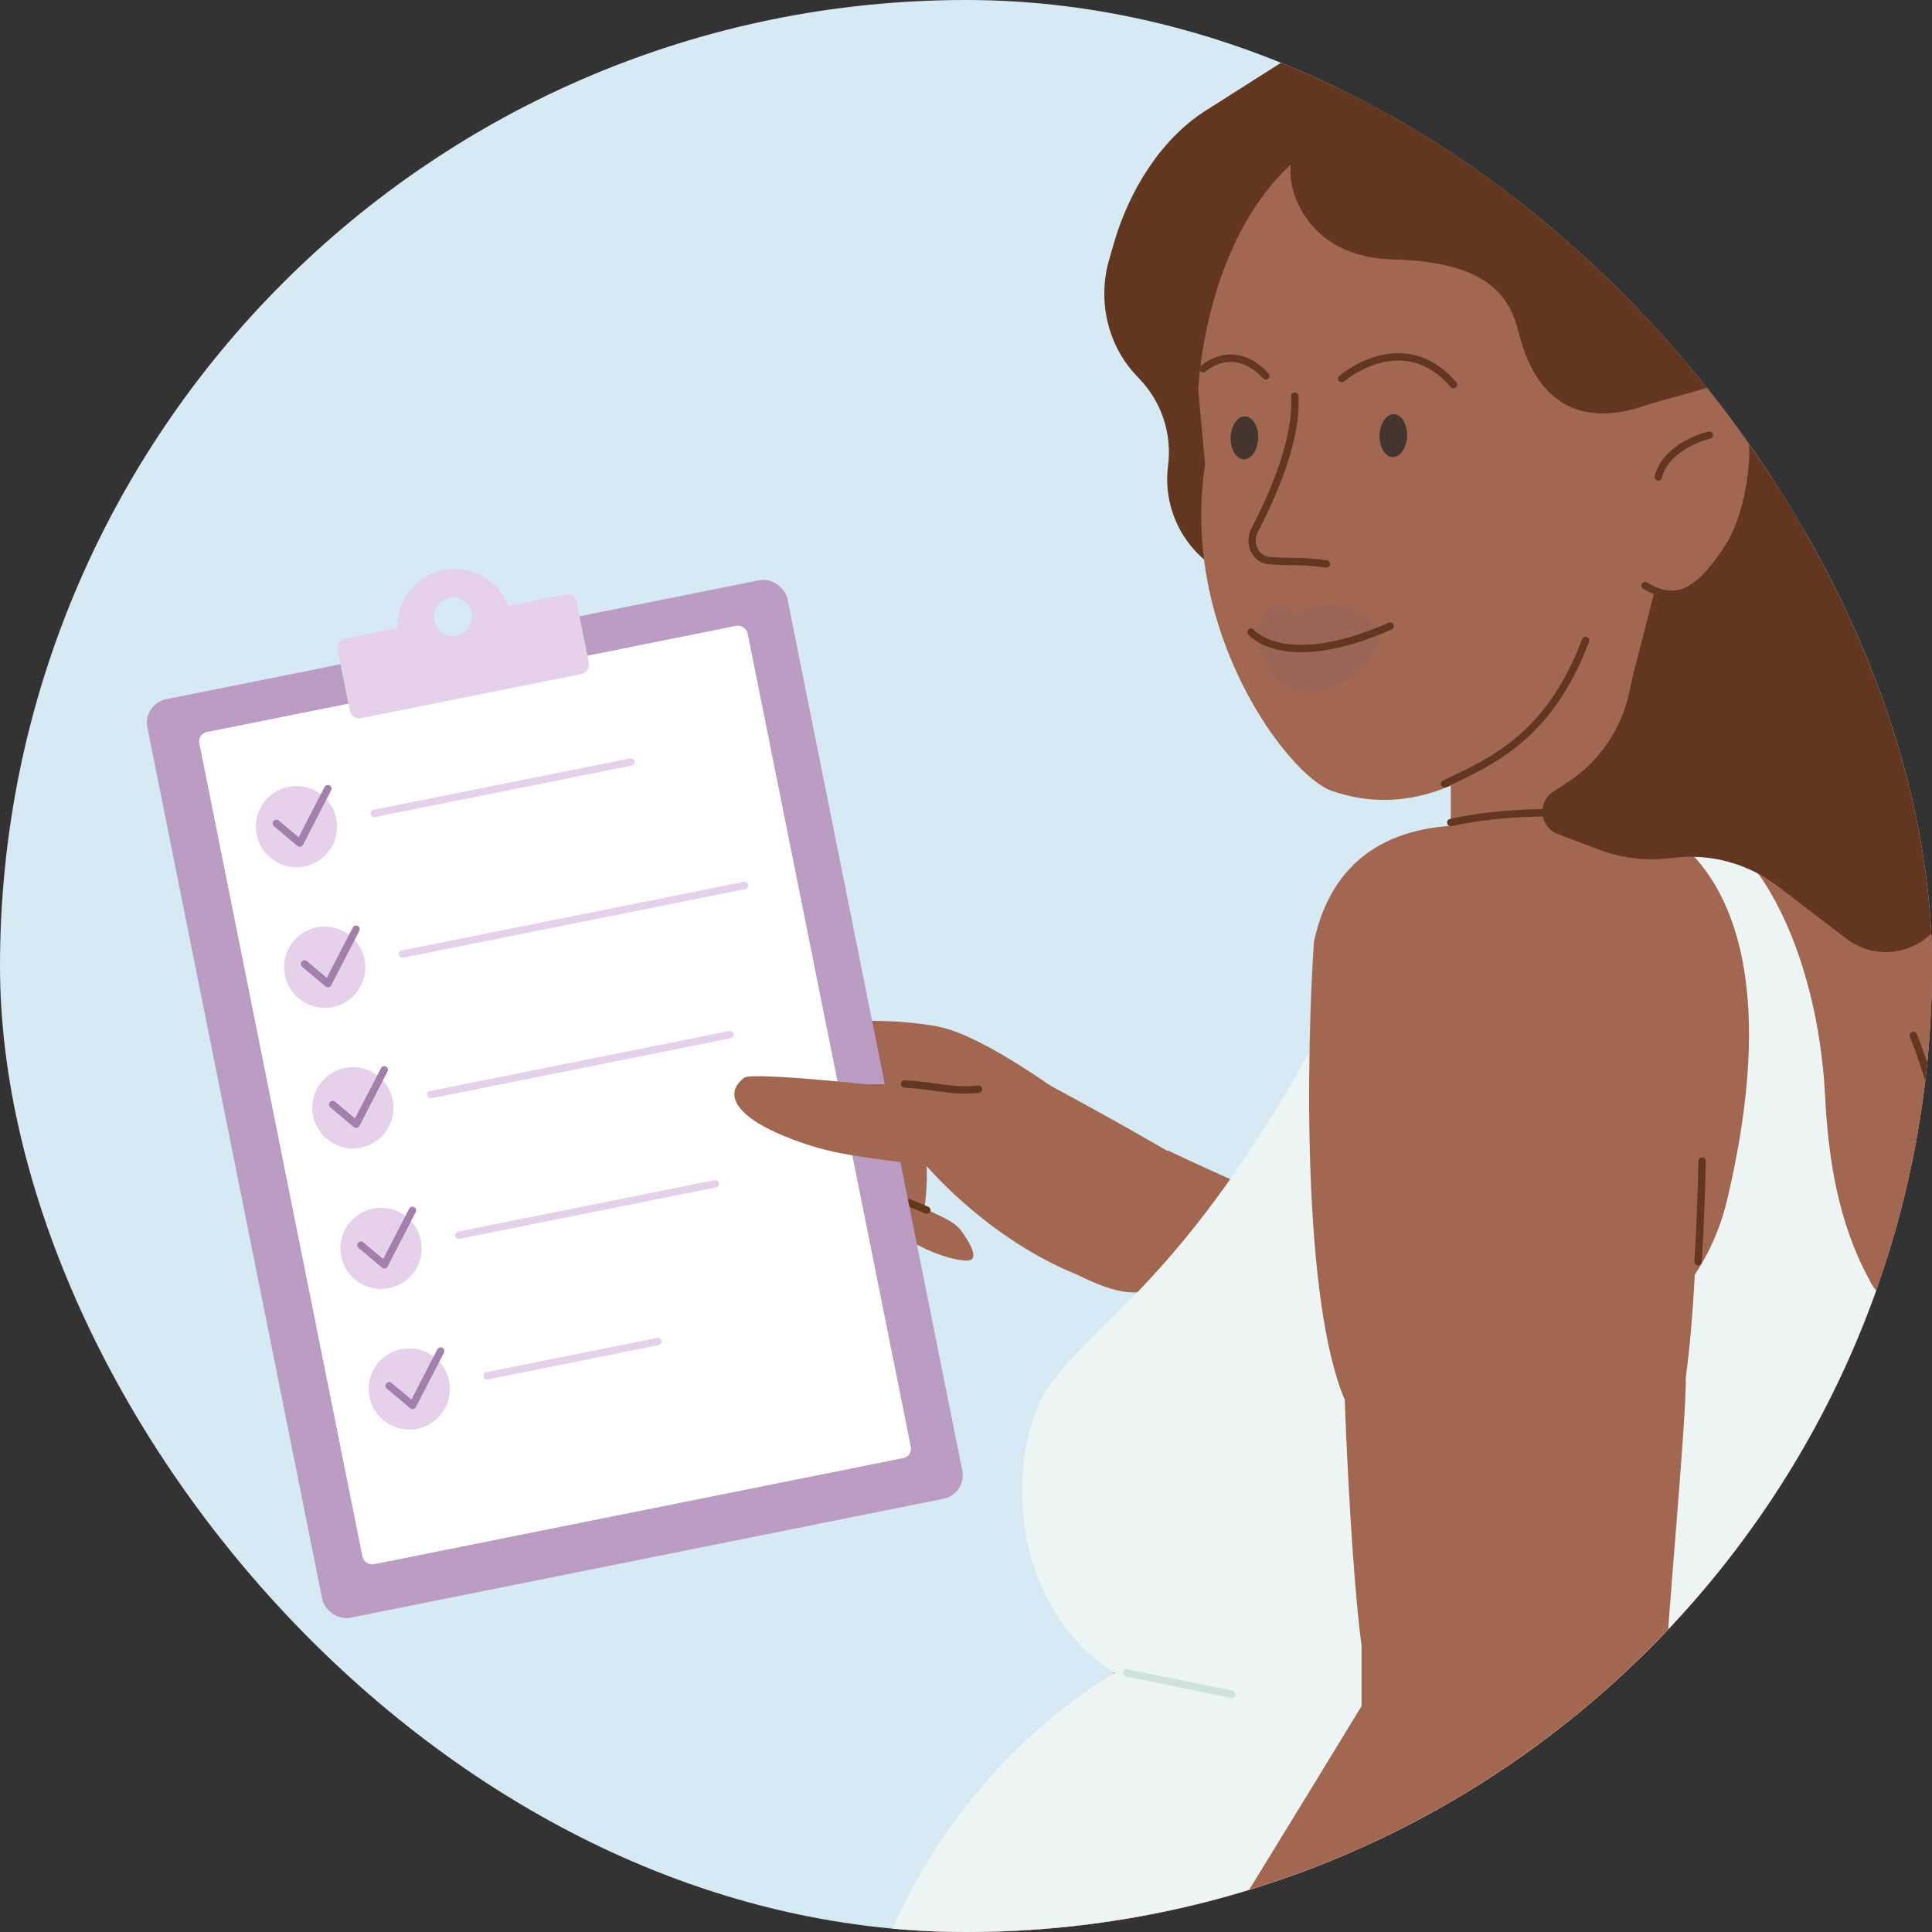 <?xml version="1.0" encoding="utf-8"?>
<svg xmlns="http://www.w3.org/2000/svg" fill="none" height="10" viewBox="0 0 82 82" width="10">
<rect x="0" y="0" width="82" height="82" fill="#333333" stroke="none"/>
<g clip-path="url(#clip0_1584_38962)">
<rect fill="#D7EAF3" height="82" rx="41" width="82"/>
<path d="M77.727 11.337L77.495 10.361C76.877 7.767 75.195 5.553 72.862 4.262L72.767 4.21C72.097 3.839 71.479 3.382 70.93 2.849C69.314 1.282 67.152 0.406 64.901 0.406H64.15L62.898 0.301C60.539 0.105 58.173 0.601 56.091 1.729L54.413 2.637L51.172 4.695C49.243 5.92 47.903 8.14 47.274 10.337C47.213 10.548 47.152 10.758 47.09 10.965C46.571 12.715 46.983 14.623 48.238 15.949L48.382 16.101C49.31 17.08 49.748 18.425 49.576 19.764C49.273 22.111 50.844 24.291 53.167 24.746L69.436 27.93C71.682 28.37 73.968 27.947 75.053 25.932C75.682 24.765 76.29 23.382 76.829 22.112C77.164 21.323 78.046 19.898 78.046 19.041V16.026V14.058C78.046 13.142 77.939 12.228 77.727 11.337Z" fill="#633620"/>
<path d="M86.478 44.098C85.927 42.733 82.452 39.816 80.784 38.528C72.034 40.242 72.575 59.771 74.34 68.059C74.747 72.689 77.456 79.468 81.837 79.642C87.313 79.859 86.702 68.773 87.402 64.776C88.102 60.779 87.166 45.805 86.478 44.098Z" fill="#A26750"/>
<path d="M49.564 48.827C53.279 50.597 61.278 54.043 69.428 57.159C73.533 58.729 85.606 63.07 83.747 71.083C83.048 74.899 75.189 77.224 66.361 70.469C59.099 64.912 52.595 58.729 47.29 53.672L49.564 48.827Z" fill="#A26750"/>
<path d="M51.153 51.16C51.153 51.16 49.998 54.454 48.561 54.807C45.969 55.45 39.473 49.594 39.31 49.353C39.363 49.612 39.335 50.778 39.231 51.252C39.634 51.548 40.431 51.732 40.812 52.257C41.102 52.657 41.638 53.501 41.043 53.501C39.931 53.501 37.236 52.258 37.237 50.927C37.242 50.836 37.346 50.241 37.35 50.15C36.721 51.147 35.911 52.357 35.34 51.375C34.509 49.957 36.242 46.946 38.363 46.269C38.021 45.987 37.306 46.234 36.868 46.141C35.583 46.398 34.262 46.376 33.528 46.154C32.911 47.222 30.692 51.358 29.017 50.4C28.772 50.095 29.3 49.291 29.648 48.55C30.342 47.07 31.524 45.27 32.866 44.199C34.404 42.989 38.768 43.283 40.082 43.634C42.781 44.365 47.989 48.528 51.153 51.16Z" fill="#A26750"/>
<path d="M39.134 48.031C37.298 49.012 38.516 48.973 36.751 50.97C36.816 51.18 37.049 52.266 37.281 53.379C37.856 54.599 37.972 55.987 37.309 56.208C36.947 56.329 36.569 55.41 35.955 54.47C35.846 54.663 35.706 55.426 35.426 55.448C35.045 55.756 34.757 55.077 34.437 54.067C33.637 52.813 33.4 48.775 34.234 47.887C34.285 47.835 34.337 47.784 34.389 47.732C34.772 45.691 39.514 46.429 39.514 46.429L39.631 46.261C39.512 46.43 39.405 46.593 39.305 46.738L39.134 48.031Z" fill="#A26750"/>
<path d="M39.337 51.362L38.578 51.044" stroke="#633620" stroke-linecap="round" stroke-miterlimit="10" stroke-width="0.313"/>
<path d="M39.528 48.635C39.528 48.635 36.669 49.523 33.687 48.314C30.634 47.075 31.57 46.239 31.897 45.904C32.659 45.142 38.938 46.857 40.41 46.82" fill="#A26750"/>
<path d="M33.991 45.355C34.023 45.456 34.129 45.677 34.293 45.748" stroke="#633620" stroke-linecap="round" stroke-miterlimit="10" stroke-width="0.313"/>
<path d="M35.566 55.308C35.884 54.987 36.092 54.063 35.875 53.283C35.702 52.659 35.581 51.249 35.542 50.622C35.813 50.325 36.375 49.652 36.459 49.339M37.26 53.382C37.115 52.673 36.809 51.226 36.752 51.113C36.68 50.971 37.458 50.257 37.879 49.332" stroke="#633620" stroke-linecap="round" stroke-miterlimit="10" stroke-width="0.313"/>
<rect fill="#BB9CC2" height="39.761" rx="1.014" transform="rotate(-11.342 6.055 29.877)" width="27.709" x="6.055" y="29.877"/>
<rect fill="white" height="36.026" rx="0.406" transform="rotate(-11.342 8.38 31.15)" width="23.735" x="8.38" y="31.15"/>
<path d="M15.885 34.526L23.145 33.07L26.775 32.342" stroke="#E5D1EA" stroke-linecap="round" stroke-width="0.313"/>
<circle cx="12.583" cy="35.085" fill="#E5D1EA" r="1.724" transform="rotate(-11.342 12.583 35.085)"/>
<path d="M11.728 34.946L12.723 35.781L13.915 33.473" stroke="#A380AB" stroke-linecap="round" stroke-linejoin="round" stroke-width="0.313"/>
<path d="M17.081 40.493L31.601 37.581" stroke="#E5D1EA" stroke-linecap="round" stroke-width="0.313"/>
<circle cx="13.78" cy="41.052" fill="#E5D1EA" r="1.724" transform="rotate(-11.342 13.78 41.052)"/>
<path d="M12.924 40.913L13.919 41.748L15.111 39.44" stroke="#A380AB" stroke-linecap="round" stroke-linejoin="round" stroke-width="0.313"/>
<path d="M18.279 46.46L25.539 45.004L29.169 44.276L30.983 43.912" stroke="#E5D1EA" stroke-linecap="round" stroke-width="0.313"/>
<circle cx="14.977" cy="47.019" fill="#E5D1EA" r="1.724" transform="rotate(-11.342 14.977 47.019)"/>
<path d="M14.121 46.88L15.116 47.715L16.309 45.407" stroke="#A380AB" stroke-linecap="round" stroke-linejoin="round" stroke-width="0.313"/>
<path d="M19.476 52.427L26.735 50.971L30.365 50.243" stroke="#E5D1EA" stroke-linecap="round" stroke-width="0.313"/>
<circle cx="16.173" cy="52.986" fill="#E5D1EA" r="1.724" transform="rotate(-11.342 16.173 52.986)"/>
<path d="M15.318 52.847L16.313 53.682L17.505 51.374" stroke="#A380AB" stroke-linecap="round" stroke-linejoin="round" stroke-width="0.313"/>
<path d="M20.673 58.394L27.933 56.937" stroke="#E5D1EA" stroke-linecap="round" stroke-width="0.313"/>
<circle cx="17.371" cy="58.953" fill="#E5D1EA" r="1.724" transform="rotate(-11.342 17.371 58.953)"/>
<path d="M16.515 58.814L17.511 59.649L18.703 57.341" stroke="#A380AB" stroke-linecap="round" stroke-linejoin="round" stroke-width="0.313"/>
<path clip-rule="evenodd" d="M23.996 25.227L21.576 25.713C21.16 24.622 20.006 23.959 18.823 24.196C17.64 24.433 16.831 25.49 16.868 26.657L14.647 27.103C14.428 27.147 14.285 27.36 14.329 27.58L14.848 30.166C14.892 30.386 15.106 30.528 15.326 30.484L24.674 28.609C24.893 28.565 25.036 28.351 24.992 28.131L24.473 25.546C24.429 25.326 24.215 25.183 23.996 25.227ZM19.382 26.98C19.821 26.892 20.106 26.465 20.018 26.025C19.93 25.586 19.502 25.301 19.063 25.389C18.623 25.477 18.338 25.905 18.427 26.344C18.515 26.784 18.942 27.069 19.382 26.98Z" fill="#E5D1EA" fill-rule="evenodd"/>
<path d="M56.203 52.353L52.274 57.943L48.675 54.791L48.676 54.761C45.581 54.679 41.854 52.301 39.34 49.505C38.042 49.252 35.988 49.125 34.452 48.64C31.323 47.651 30.558 46.49 31.619 45.719C32.277 45.539 36.668 46.012 36.668 46.012C36.668 46.012 38.365 46.08 40.203 45.841C41.484 45.674 42.463 44.773 44.542 46.055C44.542 46.055 49.574 48.764 51.418 49.995C53.385 51.045 56.203 52.353 56.203 52.353Z" fill="#A26750"/>
<path d="M41.53 46.229C40.396 46.348 39.757 46.087 38.396 46.005M50.362 53.553C50.064 53.722 49.08 54.718 48.741 54.76" stroke="#633620" stroke-linecap="round" stroke-miterlimit="10" stroke-width="0.313"/>
<path d="M75.029 75.506C80.301 66.337 88.149 49.379 87.216 45.083C84.96 42.254 72.695 58.08 69.426 61.043C69.773 60.664 70.197 60.185 69.108 61.297C68.019 62.409 67.25 67.286 66.977 69.036L65.016 79.267C68.942 80.334 73.001 79.034 75.029 75.506Z" fill="#A26750"/>
<path d="M90.844 108.067C90.846 102.141 86.493 93.898 85.163 89.665C66.674 78.278 61.44 107.702 60.54 121.97L65.585 145.522C65.585 145.522 67.491 151.119 68.018 154.31L68.782 164.701L70.043 207.336C71.544 211.924 75.018 209.7 77.951 209.017C81.705 188.639 82.83 189.964 85.059 180.441C86.842 172.822 85.056 162.159 83.57 157.824C81.991 151.269 87.288 123.813 87.757 118.693C88.54 116.679 90.842 113.993 90.844 108.067Z" fill="#A26750"/>
<path d="M76.227 34.629L80.706 37.672C82.801 39.096 84.392 41.145 85.251 43.527L88.797 53.352C87.693 57.144 86.731 64.922 86.637 65.578C86.542 66.233 81.432 78.387 80.368 80.334C83.916 83.409 85.414 89.83 86.163 93.964L79.776 105.441C79.681 95.275 52.577 109.527 41.734 107.922L37.398 94.159C35.741 88.901 36.906 83.161 40.482 78.966L47.617 70.595C44.465 68.319 43.801 61.874 46.228 57.946C46.985 56.719 48.071 55.728 48.974 54.605L52.181 50.614L61.678 35.142L76.227 34.629Z" fill="#A26750"/>
<path d="M80.277 79.927L86.363 66.132" stroke="black" stroke-width="0.313"/>
<path d="M76.727 35.513L71.442 20.968L61.576 30.941V36.967L76.727 35.513Z" fill="#A26750"/>
<path d="M81.21 43.949C83.271 49.134 85.405 61.133 81.21 69.725C77.03 78.287 76.572 83.404 77.345 85.132" stroke="#633620" stroke-linecap="round" stroke-width="0.313"/>
<path d="M41.937 76.884C51.546 80.978 73.819 82.387 80.513 80.105C82.786 82.563 85.511 88.369 85.786 91.474L80.251 103.757C76.399 89.757 50.889 99.058 38.995 99.706C35.039 91.794 34.938 84.897 41.937 76.884Z" fill="#EA4747"/>
<path d="M72.152 16.557C73.595 10.156 67.445 5.94 63.505 4.946C51.338 2.684 50.856 16.556 50.856 16.556L51.148 19.724C50.052 26.777 54.689 32.956 56.543 33.573C63.38 35.938 69.834 26.84 72.152 16.557Z" fill="#A26750"/>
<path d="M44.676 58.627C47.009 55.584 51.066 53.657 57.151 41.688C56.069 44.528 56.502 47.753 57.151 52.947C57.605 56.579 61.61 57.925 66.012 57.666C69.665 57.451 72.452 54.513 73.298 50.953C76.07 39.283 72.092 35.386 69.019 34.588L70.135 34.385C74.589 34.385 77.168 40.701 77.459 46.465C77.594 49.161 78.014 51.857 79.296 54.232C79.329 54.294 79.352 54.339 79.365 54.367C79.74 55.193 80.987 55.778 82.404 56.163C83.362 56.423 84.371 56.138 85.141 55.512C85.413 55.291 85.657 55.032 85.822 54.722C88.076 50.484 85.179 43.29 83.32 39.963C89.508 44.021 88.291 59.472 87.378 64.205L81.652 79.505C81.552 79.774 81.571 80.074 81.703 80.329C86.476 89.527 90.332 96.012 91.232 107.11L92.505 128.746C92.532 129.206 92.246 129.626 91.808 129.769L91.117 129.995C88.624 130.81 85.933 130.798 83.447 129.96L80.678 129.027C79.076 128.487 77.38 128.286 75.696 128.438L66.429 129.275C64.596 129.44 62.749 129.188 61.027 128.536L57.353 127.146C56.545 126.841 55.706 126.622 54.852 126.493L45.994 125.165L37.41 124.002C36.801 123.92 36.404 123.318 36.57 122.725L40.923 107.11C29.562 88.123 40.348 75.126 47.313 71.001C42.647 68.06 42.633 61.291 44.676 58.627Z" fill="#EDF5F4"/>
<path d="M47.819 71.001L52.282 71.914" stroke="#D0E2DE" stroke-linecap="round" stroke-width="0.313"/>
<path d="M54.953 16.817C55.061 18.626 54.078 20.901 53.249 22.511C52.969 23.053 53.261 23.736 53.875 23.793C54.656 23.865 55.253 23.781 56.295 23.936" stroke="#633620" stroke-linecap="round" stroke-miterlimit="10" stroke-width="0.313"/>
<path d="M74.237 19.513C74.442 16.049 70.948 15.836 69.581 16.254L68.371 23.856C71.144 26.674 73.981 23.843 74.237 19.513Z" fill="#A26750"/>
<path d="M59.137 11.012C55.835 10.931 54.853 8.611 54.774 7.462V5.129L58.027 2.598L67.273 3.607L73.405 8.172L72.569 16.432L70.033 17.142C65.906 18.663 64.808 15.519 64.454 14.099C64.101 12.679 63.264 11.113 59.137 11.012Z" fill="#633620"/>
<path d="M55.768 39.958C57.48 32.178 67.179 35.343 72.569 37.732C71.737 39.95 71.652 44.667 71.938 47.124C72.223 49.581 71.951 55.591 71.555 58.424C71.555 60.635 70.788 68.418 70.63 71.899C70.63 75.749 68.807 78.963 67.895 80.089C66.088 84.266 53.681 96.308 47.617 101.734L40.906 99.131C43.204 95.582 48.158 87.931 49.585 85.72C51.012 83.509 55.649 75.926 57.789 72.411V69.852C57.408 66.985 57.155 61.696 57.075 59.409C55.268 55.151 55.45 44.667 55.768 39.958Z" fill="#A26750"/>
<path d="M67.295 27.183C65.774 31.24 63.347 32.309 61.312 33.269" stroke="#633620" stroke-linecap="round" stroke-width="0.313"/>
<g opacity="0.35" style="mix-blend-mode:multiply">
<path d="M58.602 26.861C56.781 24.648 55.08 26.13 55.08 26.13C53.703 24.832 53.38 26.862 53.38 26.862C53.84 31.019 58.324 29.241 58.602 26.861Z" fill="#8F6060"/>
</g>
<path d="M53.098 26.83C53.098 26.83 54.518 28.555 59 26.574" stroke="#633620" stroke-linecap="round" stroke-miterlimit="10" stroke-width="0.313"/>
<path d="M51.068 15.652C51.068 15.652 52.33 14.467 53.722 15.949" stroke="#633620" stroke-linecap="round" stroke-miterlimit="10" stroke-width="0.313"/>
<path d="M56.947 16.066C56.947 16.066 59.556 13.833 61.687 16.325" stroke="#633620" stroke-linecap="round" stroke-miterlimit="10" stroke-width="0.313"/>
<path d="M59.653 18.888C59.803 18.439 59.694 17.892 59.408 17.672C59.122 17.452 58.77 17.637 58.62 18.09C58.47 18.538 58.578 19.085 58.862 19.306C59.148 19.527 59.504 19.34 59.653 18.888Z" fill="#44362F"/>
<path d="M53.334 18.983C53.484 18.534 53.375 17.988 53.089 17.767C52.803 17.548 52.451 17.732 52.301 18.185C52.151 18.634 52.259 19.181 52.544 19.402C52.83 19.623 53.185 19.436 53.334 18.983Z" fill="#44362F"/>
<path d="M72.242 49.281C72.222 50.396 72.169 51.97 72.071 53.555" stroke="#633620" stroke-linecap="round" stroke-width="0.313"/>
<path d="M61.574 34.912C63.584 34.467 66.367 34.319 69.613 34.763" stroke="#633620" stroke-linecap="round" stroke-width="0.313"/>
<path d="M73.681 22.717C72.541 24.554 71.494 25.912 69.82 24.847" stroke="#633620" stroke-linecap="round" stroke-width="0.313"/>
<path d="M72.548 18.468C71.93 18.616 70.631 19.179 70.384 20.245" stroke="#633620" stroke-linecap="round" stroke-width="0.313"/>
<path d="M79.061 74.652C78.385 77.831 77.235 85.242 78.047 89.461" stroke="#D0E2DE" stroke-linecap="round" stroke-width="0.313"/>
<path d="M71.026 36.408L70.893 36.425C69.862 36.55 68.816 36.423 67.844 36.054L66.117 35.398C65.342 35.103 65.229 34.053 65.924 33.6L66.522 33.211C67.862 32.338 68.805 30.973 69.146 29.411L69.323 28.603L70.236 25.053C70.74 25.278 71.325 25.227 71.783 24.916L73.076 24.039C75.057 21.93 75.937 19.016 75.456 16.163L74.902 12.881L78.046 15.011L78.227 16.912C78.375 18.471 78.823 19.985 79.545 21.374L81.371 24.885C82.027 26.146 82.08 27.636 81.515 28.942C81.045 30.029 81.001 31.252 81.389 32.371L81.916 33.886C82.242 34.82 82.407 35.803 82.407 36.792V38.986C82.407 39.028 82.396 39.069 82.374 39.105C81.523 40.487 79.665 40.832 78.375 39.847L75.447 37.61C74.187 36.648 72.6 36.216 71.026 36.408Z" fill="#633620"/>
</g>
<defs>
<clipPath id="clip0_1584_38962">
<rect fill="white" height="82" rx="41" width="82"/>
</clipPath>
</defs>
</svg>